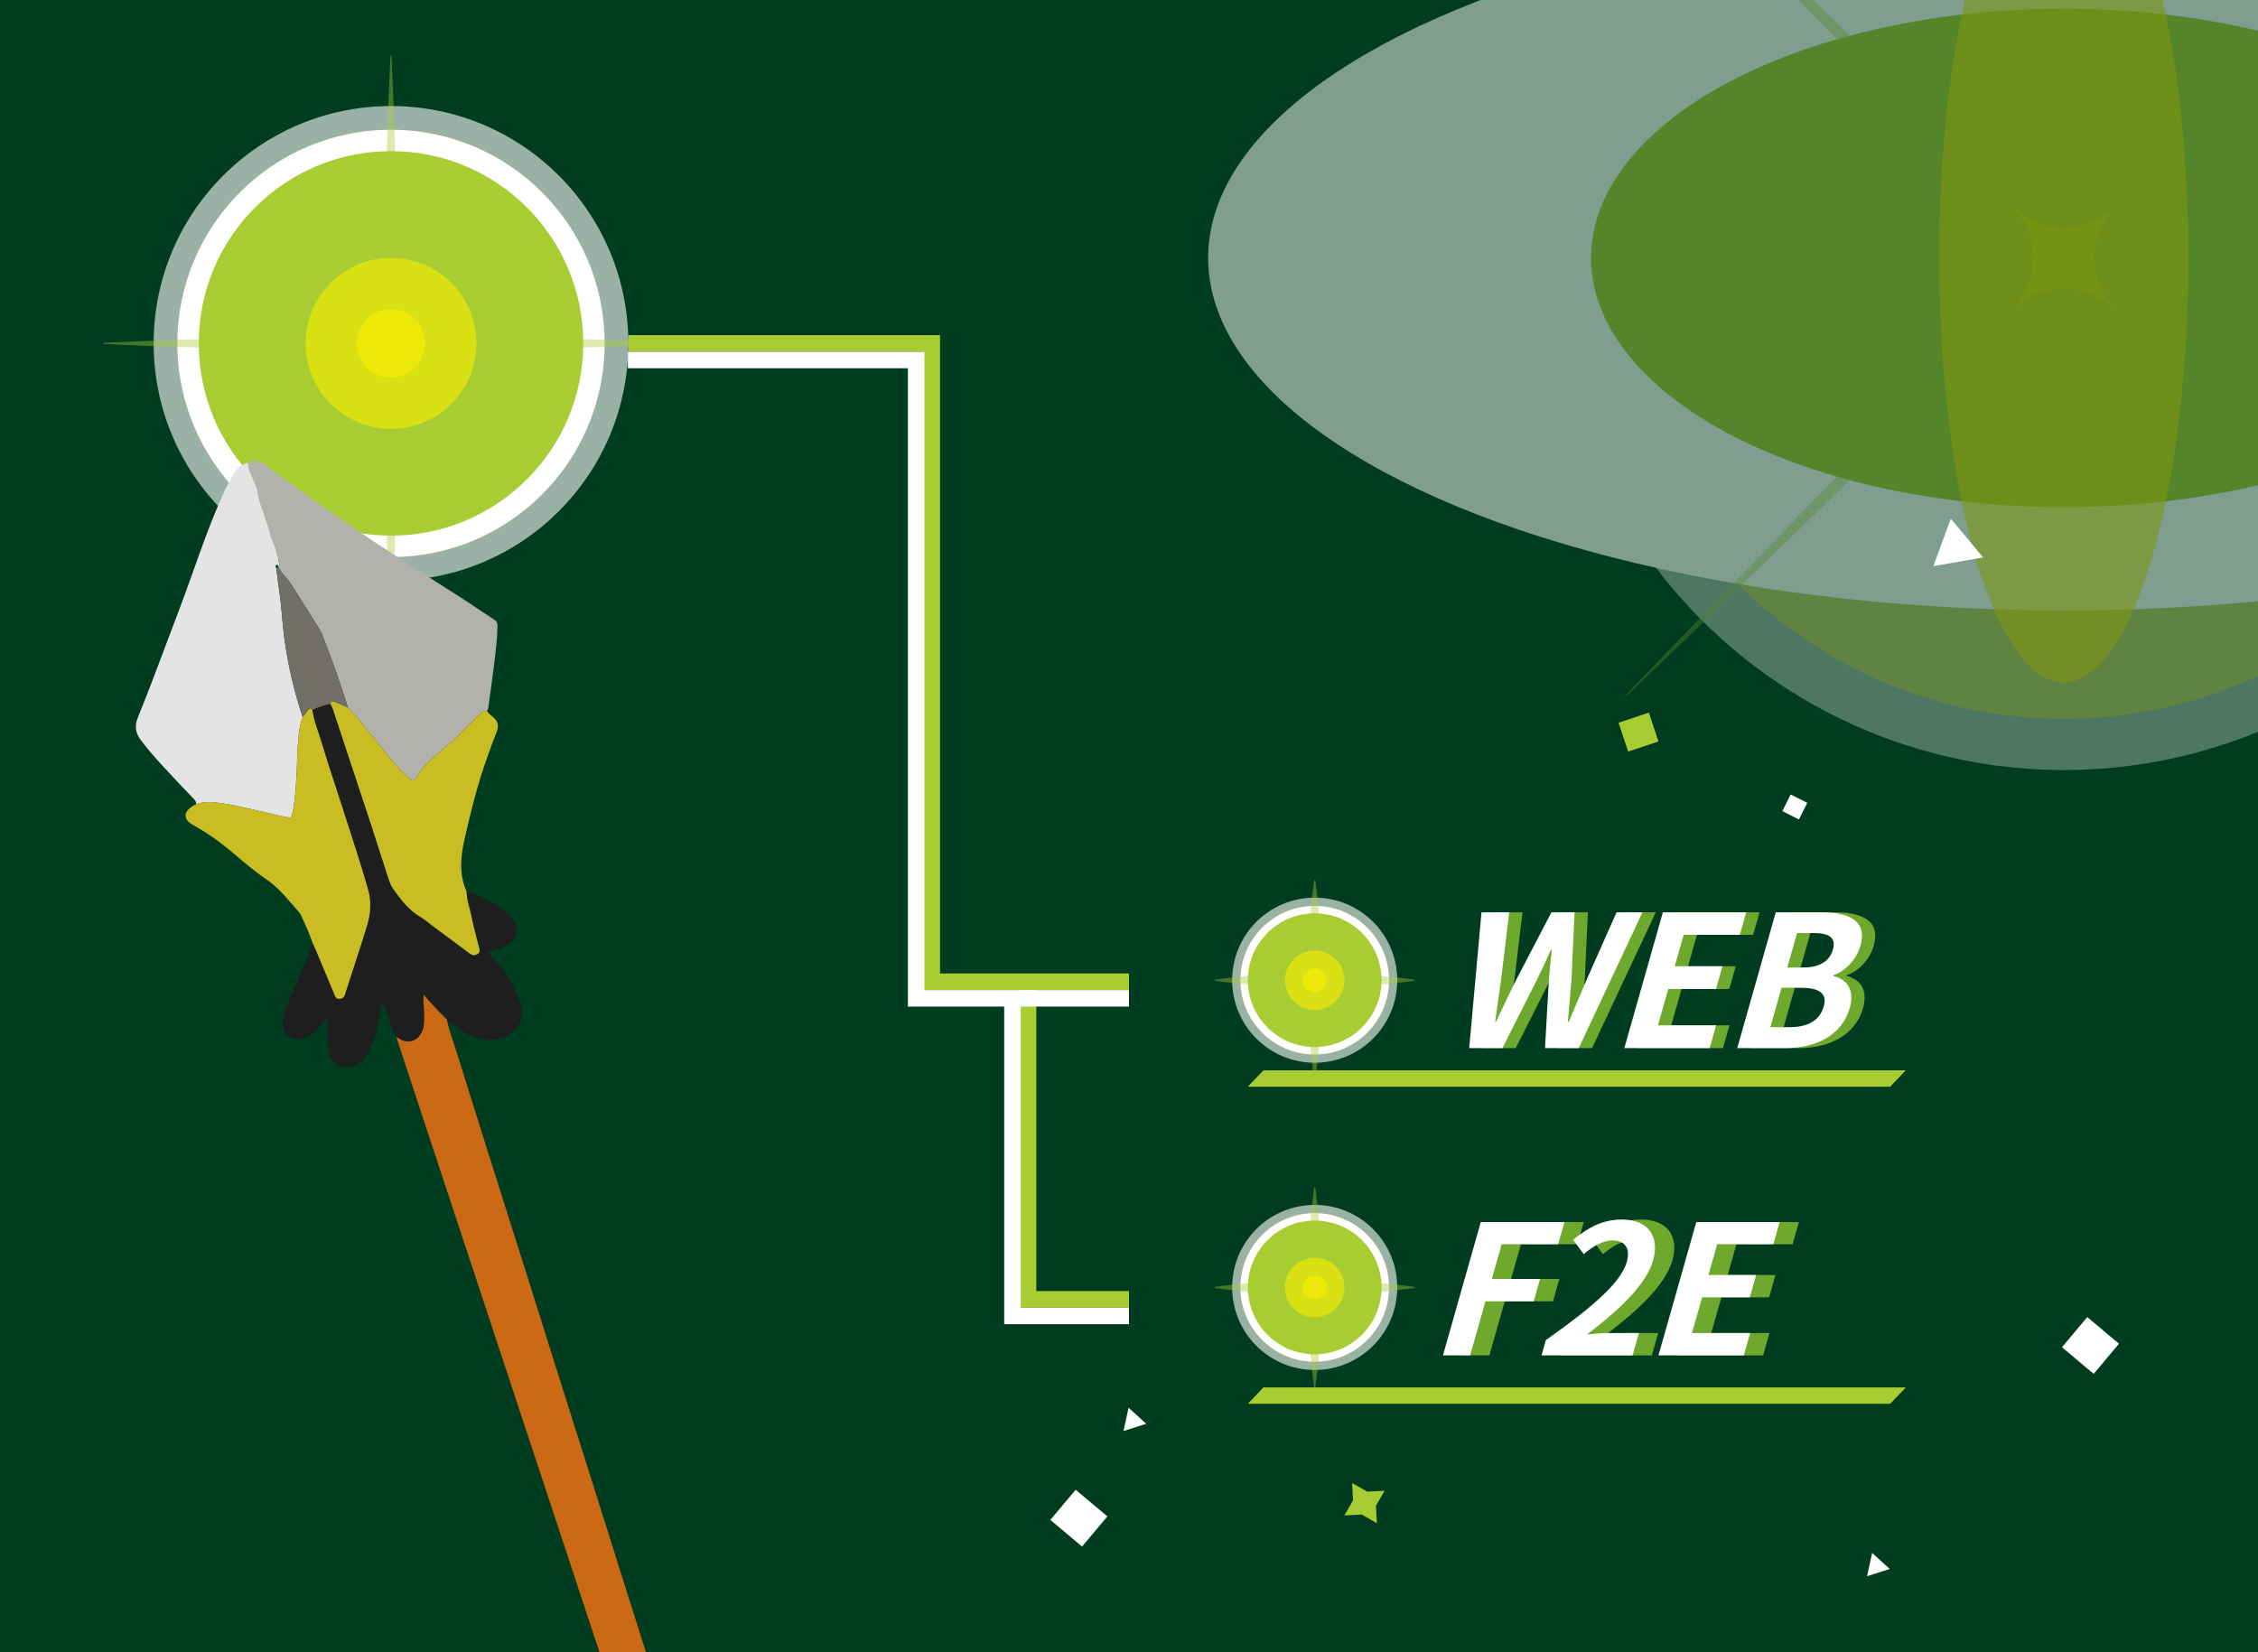 <svg enable-background="new 0 0 410 300" viewBox="0 0 410 300" xmlns="http://www.w3.org/2000/svg" xmlns:xlink="http://www.w3.org/1999/xlink"><clipPath id="a"><path d="m.683 0h410v301.377h-410z"/></clipPath><path d="m0 0h410v300h-410z" fill="#003c20"/><g clip-path="url(#a)"><circle cx="238.72" cy="177.976" fill="#fff" opacity=".6" r="14.987"/><circle cx="238.72" cy="177.976" fill="#faee00" opacity=".4" r="13.488"/><circle cx="238.72" cy="177.976" fill="#fff" r="13.488"/><circle cx="238.72" cy="177.976" fill="#a8cd33" r="12.139"/><circle cx="238.72" cy="177.976" fill="#faee00" opacity=".6" r="5.395"/><circle cx="238.72" cy="177.976" fill="#faee00" opacity=".6" r="2.158"/><g fill="#a8cd33"><path d="m233.324 178.076c-1.063.552-2.126.765-3.189.9-1.063.148-2.126-.115-3.189-.2-1.063-.083-2.126-.183-3.189-.3-1.063-.135-2.126-.24-3.189-.4v-.2c1.063-.16 2.126-.265 3.189-.4 1.063-.117 2.126-.217 3.189-.3 1.063-.085 2.126-.348 3.189-.2 1.063.135 2.126.348 3.189.9z" opacity=".4"/><path d="m244.115 177.876c1.063-.552 2.126-.765 3.189-.9 1.063-.148 2.126.115 3.189.2 1.063.083 2.126.183 3.189.3 1.063.135 2.126.24 3.189.4v.2c-1.063.16-2.126.265-3.189.4-1.063.117-2.126.217-3.189.3-1.063.085-2.126.348-3.189.2-1.063-.135-2.126-.348-3.189-.9z" opacity=".4"/><path d="m238.82 183.372c.552 1.063.765 2.126.9 3.188.148 1.063-.115 2.126-.2 3.189-.083 1.063-.183 2.125-.3 3.188-.135 1.063-.24 2.126-.4 3.188h-.2c-.16-1.063-.265-2.126-.4-3.188-.117-1.063-.217-2.126-.3-3.188-.085-1.063-.348-2.126-.2-3.189.135-1.063.348-2.126.9-3.188z" opacity=".4"/><path d="m238.62 172.581c-.552-1.063-.765-2.126-.9-3.188-.148-1.063.115-2.126.2-3.189.083-1.063.183-2.126.3-3.188.135-1.063.24-2.126.4-3.188h.2c.16 1.063.265 2.126.4 3.188.117 1.063.217 2.126.3 3.188.085 1.063.348 2.126.2 3.189-.135 1.063-.348 2.126-.9 3.188z" opacity=".4"/></g></g><g clip-path="url(#a)"><circle cx="238.72" cy="233.762" fill="#fff" opacity=".6" r="14.987"/><circle cx="238.72" cy="233.762" fill="#faee00" opacity=".4" r="13.488"/><circle cx="238.72" cy="233.762" fill="#fff" r="13.488"/><circle cx="238.72" cy="233.762" fill="#a8cd33" r="12.139"/><circle cx="238.72" cy="233.762" fill="#faee00" opacity=".6" r="5.395"/><circle cx="238.72" cy="233.762" fill="#faee00" opacity=".6" r="2.158"/><g fill="#a8cd33"><path d="m233.324 233.862c-1.063.552-2.126.765-3.189.9-1.063.148-2.126-.115-3.189-.2-1.063-.083-2.126-.183-3.189-.3-1.063-.135-2.126-.24-3.189-.4v-.2c1.063-.16 2.126-.265 3.189-.4 1.063-.117 2.126-.217 3.189-.3 1.063-.085 2.126-.348 3.189-.2 1.063.135 2.126.348 3.189.9z" opacity=".4"/><path d="m244.115 233.662c1.063-.552 2.126-.765 3.189-.9 1.063-.148 2.126.115 3.189.2 1.063.083 2.126.183 3.189.3 1.063.135 2.126.24 3.189.4v.2c-1.063.16-2.126.265-3.189.4-1.063.117-2.126.217-3.189.3-1.063.085-2.126.348-3.189.2-1.063-.135-2.126-.348-3.189-.9z" opacity=".4"/><path d="m238.82 239.157c.552 1.063.765 2.126.9 3.188.148 1.063-.115 2.126-.2 3.189-.083 1.063-.183 2.125-.3 3.188-.135 1.063-.24 2.126-.4 3.188h-.2c-.16-1.063-.265-2.126-.4-3.188-.117-1.063-.217-2.126-.3-3.188-.085-1.063-.348-2.126-.2-3.189.135-1.063.348-2.126.9-3.188z" opacity=".4"/><path d="m238.62 228.367c-.552-1.063-.765-2.126-.9-3.188-.148-1.063.115-2.126.2-3.189.083-1.063.183-2.126.3-3.188.135-1.063.24-2.126.4-3.188h.2c.16 1.063.265 2.126.4 3.188.117 1.063.217 2.126.3 3.188.085 1.063.348 2.126.2 3.189-.135 1.063-.348 2.126-.9 3.188z" opacity=".4"/></g></g><g clip-path="url(#a)"><g fill="#6ea92e"><path d="m271.422 165.646h5.031c-.579 4.812-.869 7.218-1.448 12.03-.371 2.6-.718 5.233-1.099 7.865h.133c1.247-2.632 2.537-5.298 3.8-7.865 2.512-4.812 3.768-7.219 6.28-12.03h4.198c-.219 4.812-.329 7.218-.548 12.03-.185 2.533-.442 5.199-.665 7.865h.166c1.123-2.666 2.237-5.298 3.332-7.865 2.139-4.812 3.208-7.219 5.347-12.03h4.699c-4.625 9.863-6.939 14.797-11.564 24.661-2.453 0-3.679 0-6.132 0 .278-4.878.417-7.318.696-12.197.149-1.934.321-3.833.551-5.699-.053 0-.08 0-.134 0-.862 1.866-1.734 3.765-2.683 5.699-2.465 4.879-3.697 7.318-6.161 12.197-2.413 0-3.619 0-6.032 0 .892-9.864 1.34-14.798 2.233-24.661z"/><path d="m304.355 165.646h15.131c-.465 1.639-.698 2.459-1.163 4.099-4.079 0-6.119 0-10.198 0-.647 2.279-.97 3.419-1.617 5.698h8.666c-.469 1.653-.704 2.48-1.173 4.133-3.466 0-5.199 0-8.666 0-.749 2.639-1.124 3.959-1.873 6.598h10.565c-.469 1.653-.704 2.479-1.173 4.132-6.199 0-9.298 0-15.497 0 2.798-9.863 4.198-14.797 6.998-24.66z"/><path d="m324.855 165.646h8.165c5.066 0 8.515 1.466 7.209 6.065-.643 2.266-2.571 4.598-4.879 5.332-.019.067-.028.1-.047.167 2.486.633 3.922 2.5 2.977 5.832-1.409 4.966-6.193 7.265-11.626 7.265-3.519 0-5.279 0-8.798 0 2.8-9.864 4.2-14.798 6.999-24.661zm4.952 10.031c3.132 0 4.859-1.267 5.417-3.232.615-2.167-.606-3.033-3.572-3.033-1.173 0-1.759 0-2.932 0-.711 2.506-1.067 3.76-1.778 6.266 1.145-.001 1.718-.001 2.865-.001zm-2.508 10.831c3.366 0 5.539-1.199 6.267-3.765.681-2.401-.835-3.4-4.234-3.4-1.373 0-2.06 0-3.433 0-.813 2.866-1.22 4.299-2.034 7.165z"/></g><path d="m269.006 165.646h5.031c-.579 4.812-.869 7.218-1.448 12.03-.371 2.599-.718 5.233-1.099 7.865h.133c1.247-2.632 2.537-5.298 3.8-7.865 2.512-4.812 3.768-7.219 6.28-12.03h4.198c-.219 4.812-.329 7.218-.549 12.03-.185 2.533-.442 5.199-.665 7.865h.166c1.123-2.666 2.237-5.298 3.332-7.865 2.139-4.812 3.209-7.219 5.347-12.03h4.699c-4.625 9.863-6.939 14.797-11.564 24.661-2.453 0-3.679 0-6.132 0 .278-4.878.417-7.318.696-12.197.148-1.934.321-3.833.551-5.699-.054 0-.08 0-.134 0-.862 1.866-1.734 3.765-2.683 5.699-2.465 4.879-3.697 7.318-6.161 12.197-2.413 0-3.619 0-6.032 0 .893-9.864 1.341-14.798 2.234-24.661z" fill="#fff"/><path d="m301.939 165.646h15.131c-.465 1.639-.698 2.459-1.163 4.099-4.079 0-6.119 0-10.198 0-.647 2.279-.97 3.419-1.617 5.698h8.665c-.469 1.653-.704 2.48-1.173 4.133-3.466 0-5.199 0-8.665 0-.749 2.64-1.124 3.959-1.873 6.599h10.564c-.469 1.653-.704 2.479-1.173 4.132-6.199 0-9.298 0-15.497 0 2.799-9.864 4.199-14.798 6.999-24.661z" fill="#fff"/><path d="m322.439 165.646h8.165c5.066 0 8.515 1.466 7.21 6.065-.643 2.266-2.571 4.598-4.879 5.332-.019.066-.028.1-.047.167 2.486.633 3.922 2.5 2.976 5.832-1.41 4.966-6.193 7.265-11.626 7.265-3.519 0-5.279 0-8.798 0 2.8-9.864 4.2-14.798 6.999-24.661zm4.952 10.031c3.132 0 4.859-1.267 5.417-3.232.615-2.167-.606-3.033-3.572-3.033-1.173 0-1.759 0-2.932 0-.711 2.506-1.067 3.76-1.778 6.266 1.145-.001 1.718-.001 2.865-.001zm-2.508 10.831c3.366 0 5.539-1.199 6.267-3.765.681-2.401-.835-3.4-4.234-3.4-1.373 0-2.059 0-3.432 0-.814 2.866-1.22 4.299-2.034 7.166 1.374-.001 2.06-.001 3.433-.001z" fill="#fff"/></g><g clip-path="url(#a)"><g fill="#6ea92e"><path d="m272.376 221.89h15.196c-.457 1.609-.685 2.414-1.142 4.023-4.106 0-6.158 0-10.264 0-.716 2.525-1.075 3.787-1.791 6.312h8.765c-.461 1.623-.691 2.434-1.151 4.056-3.506 0-5.259 0-8.765 0-1.114 3.925-1.671 5.887-2.785 9.812-1.973 0-2.959 0-4.932 0 2.747-9.681 4.121-14.523 6.869-24.203z"/><path d="m284.197 243.313c8.369-5.888 13.626-10.435 14.684-14.163.696-2.453-.253-3.925-2.586-3.925-1.799 0-3.624 1.146-5.238 2.486-.769-1.047-1.154-1.57-1.923-2.616 2.935-2.355 5.506-3.663 8.872-3.663 4.665 0 6.929 2.944 5.648 7.457-1.244 4.383-6.28 9.093-12.005 13.41 1.271-.131 2.94-.261 4.074-.261h5.365c-.46 1.622-.69 2.433-1.151 4.055-6.612 0-9.918 0-16.529 0 .315-1.112.473-1.668.789-2.78z"/><path d="m311.51 221.89h15.129c-.457 1.609-.685 2.414-1.142 4.023-4.079 0-6.118 0-10.197 0-.635 2.237-.952 3.355-1.587 5.592h8.665c-.461 1.623-.691 2.434-1.151 4.057-3.466 0-5.199 0-8.665 0-.735 2.591-1.103 3.886-1.838 6.476h10.563c-.46 1.622-.69 2.433-1.151 4.055-6.198 0-9.297 0-15.496 0 2.748-9.681 4.122-14.523 6.87-24.203z"/></g><path d="m268.876 221.89h15.196c-.457 1.609-.685 2.414-1.142 4.023-4.106 0-6.158 0-10.264 0-.717 2.524-1.075 3.787-1.791 6.312h8.765c-.461 1.623-.691 2.434-1.151 4.057-3.506 0-5.259 0-8.765 0-1.114 3.925-1.671 5.887-2.785 9.812-1.973 0-2.959 0-4.932 0 2.747-9.682 4.122-14.524 6.869-24.204z" fill="#fff"/><path d="m280.697 243.313c8.369-5.888 13.626-10.434 14.684-14.163.696-2.453-.253-3.925-2.586-3.925-1.799 0-3.624 1.145-5.238 2.486-.769-1.046-1.154-1.57-1.923-2.616 2.935-2.355 5.506-3.663 8.872-3.663 4.665 0 6.929 2.944 5.648 7.457-1.244 4.383-6.28 9.093-12.005 13.411 1.271-.131 2.94-.261 4.074-.261h5.365c-.46 1.622-.691 2.433-1.151 4.055-6.612 0-9.918 0-16.529 0 .316-1.113.474-1.669.789-2.781z" fill="#fff"/><path d="m308.01 221.89h15.129c-.457 1.609-.685 2.414-1.142 4.023-4.079 0-6.118 0-10.197 0-.635 2.237-.952 3.355-1.587 5.592h8.665c-.461 1.623-.691 2.434-1.151 4.057-3.466 0-5.199 0-8.665 0-.735 2.59-1.103 3.886-1.838 6.476h10.563c-.46 1.622-.69 2.433-1.151 4.055-6.198 0-9.297 0-15.496 0 2.748-9.681 4.123-14.523 6.87-24.203z" fill="#fff"/></g><path clip-path="url(#a)" d="m343.217 197.309h-116.637l2.835-2.973h116.637z" fill="#a8cd33"/><path clip-path="url(#a)" d="m343.217 254.885h-116.637l2.835-2.973h116.637z" fill="#a8cd33"/><g fill="none" stroke-miterlimit="10" stroke-width="3"><path clip-path="url(#a)" d="m205 178.25h-35.814v-115.899h-55.095" stroke="#a8cd33"/><path clip-path="url(#a)" d="m205 235.92h-18.327v-57.67" stroke="#a8cd33"/><path clip-path="url(#a)" d="m205 181.266h-38.649v-115.9h-52.344" stroke="#fff"/><path clip-path="url(#a)" d="m205 238.936h-21.162v-57.67" stroke="#fff"/></g><g clip-path="url(#a)"><circle cx="70.996" cy="62.351" fill="#fff" opacity=".6" r="43.095"/><circle cx="70.996" cy="62.351" fill="#faee00" opacity=".4" r="38.785"/><circle cx="70.996" cy="62.351" fill="#fff" r="38.785"/><circle cx="70.996" cy="62.351" fill="#a8cd33" r="34.907"/><circle cx="70.996" cy="62.351" fill="#faee00" opacity=".6" r="15.514"/><circle cx="70.996" cy="62.351" fill="#faee00" opacity=".6" r="6.206"/><g fill="#a8cd33"><path d="m55.482 62.45c-3.056.551-6.113.766-9.169.9-3.056.146-6.113-.113-9.169-.2l-9.169-.3-9.169-.4v-.2l9.169-.4 9.169-.3c3.056-.087 6.113-.347 9.169-.2 3.056.134 6.113.349 9.169.9z" opacity=".4"/><path d="m86.51 62.251c3.056-.551 6.112-.766 9.169-.9 3.056-.147 6.113.113 9.169.2l9.169.3 9.169.4v.2l-9.169.4-9.169.3c-3.056.087-6.113.347-9.169.2-3.056-.134-6.112-.349-9.169-.9z" opacity=".4"/><path d="m71.096 77.865c.551 3.056.766 6.113.9 9.169.147 3.056-.113 6.113-.2 9.169l-.3 9.169-.4 9.169h-.2l-.4-9.169-.3-9.169c-.087-3.056-.347-6.113-.2-9.169.134-3.056.349-6.113.9-9.169z" opacity=".4"/><path d="m70.896 46.836c-.551-3.056-.766-6.113-.9-9.169-.147-3.056.113-6.113.2-9.169l.3-9.169.4-9.169h.2l.4 9.169.3 9.169c.087 3.056.347 6.113.2 9.169-.134 3.056-.349 6.113-.9 9.169z" opacity=".4"/></g></g><g clip-path="url(#a)" opacity=".5"><circle cx="374.732" cy="46.836" fill="#fff" opacity=".6" r="92.986"/><circle cx="374.732" cy="46.836" fill="#faee00" opacity=".4" r="83.687"/><ellipse cx="374.732" cy="46.836" fill="#fff" rx="155.362" ry="64"/><ellipse cx="374.732" cy="46.836" fill="#a8cd33" rx="85.836" ry="45.255"/><ellipse cx="374.732" cy="46.836" fill="#faee00" opacity=".6" rx="22.627" ry="77.08"/><path d="m365.264 37.368c5.229 5.229 5.229 13.707 0 18.936 5.229-5.229 13.707-5.229 18.936 0-5.229-5.229-5.229-13.707 0-18.936-5.229 5.229-13.707 5.229-18.936 0z" fill="#faee00" opacity=".6"/><g fill="#a8cd33"><path d="m350.991 23.237c-1.274-1.057-2.498-2.165-3.749-3.245l-3.668-3.327c-2.444-2.219-4.826-4.5-7.209-6.78-4.756-4.571-9.261-9.391-13.848-14.131l-13.777-14.201-13.705-14.273.141-.141 14.272 13.706 14.201 13.777c4.739 4.587 9.56 9.092 14.131 13.848 2.281 2.383 4.561 4.765 6.78 7.209l3.327 3.667c1.081 1.251 2.188 2.475 3.245 3.749z" opacity=".4"/><path d="m398.473 70.436c1.274 1.057 2.498 2.165 3.749 3.245l3.668 3.327c2.444 2.219 4.826 4.5 7.209 6.78 4.756 4.571 9.261 9.391 13.848 14.131l13.777 14.201 13.706 14.272-.141.142-14.272-13.706-14.201-13.777c-4.74-4.587-9.56-9.092-14.131-13.848-2.281-2.383-4.561-4.765-6.78-7.209l-3.327-3.667c-1.081-1.251-2.188-2.475-3.245-3.749z" opacity=".4"/><path d="m351.133 70.578c-1.057 1.274-2.165 2.499-3.245 3.749l-3.327 3.667c-2.219 2.444-4.5 4.826-6.78 7.209-4.57 4.756-9.391 9.261-14.131 13.848l-14.201 13.777-14.272 13.706-.141-.142 13.706-14.272 13.777-14.201c4.587-4.74 9.092-9.56 13.848-14.131 2.382-2.281 4.765-4.561 7.209-6.78l3.668-3.327c1.251-1.081 2.475-2.188 3.749-3.245z" opacity=".4"/><path d="m398.332 23.095c1.057-1.274 2.164-2.499 3.245-3.749l3.327-3.667c2.219-2.444 4.5-4.826 6.78-7.209 4.57-4.756 9.391-9.261 14.131-13.848l14.201-13.777 14.272-13.706.141.141-13.706 14.272-13.776 14.202c-4.587 4.74-9.092 9.56-13.848 14.131-2.382 2.281-4.765 4.561-7.209 6.78l-3.668 3.327c-1.251 1.081-2.475 2.188-3.749 3.245z" opacity=".4"/></g></g><g clip-path="url(#a)"><path d="m81.107 185.043c.489 2.33 1.356 4.548 2.059 6.813 2.435 7.854 4.924 15.692 7.4 23.534 1.73 5.48 3.475 10.955 5.204 16.435 2.459 7.795 4.907 15.594 7.365 23.389 1.192 3.78 2.403 7.553 3.595 11.332 2.475 7.842 4.94 15.687 7.416 23.528 1.745 5.527 3.506 11.049 5.25 16.577 1.908 6.047 3.801 12.098 5.708 18.146 1.207 3.827 2.432 7.647 3.642 11.473 2.674 8.454 5.35 16.907 8.009 25.366.558 1.774.011 2.79-1.773 3.451-.464.172-.932.338-1.405.485-1.878.58-2.949.081-3.584-1.765-1.064-3.092-2.085-6.198-3.108-9.304-.915-2.776-1.794-5.563-2.713-8.338-3.303-9.97-6.62-19.935-9.925-29.905-2.853-8.605-5.7-17.213-8.547-25.82-2.878-8.702-5.753-17.404-8.628-26.107-2.782-8.42-5.56-16.842-8.344-25.262-3.654-11.054-7.314-22.106-10.966-33.161-1.88-5.692-3.749-11.388-5.62-17.083-.061-.187-.092-.384-.136-.576 2.574 1.996 4.753.076 4.944-2.288.088-1.085.034-2.166-.01-3.249-.025-.629-.199-1.272.019-2.113 1.391 1.661 2.751 3.069 4.148 4.442z" fill="#cc6914"/><path d="m35.572 146.065c.129-.449-.121-.716-.411-1.021-2.109-2.217-4.222-4.429-6.282-6.691-1.162-1.276-2.269-2.61-3.318-3.98-.957-1.249-1.166-2.551-.514-4.144 1.888-4.61 3.617-9.285 5.38-13.946 1.518-4.014 3.053-8.022 4.48-12.069 1.757-4.982 3.535-9.951 5.722-14.767.554-1.22 1.236-2.363 1.889-3.522.551-.978 1.406-1.646 2.535-1.903.048.849.301 1.643.612 2.429.383.967.903 1.92 1.061 2.927.386 2.465 1.588 4.657 2.188 7.059.465 1.863 1.503 3.589 1.72 5.565.038.343.19.665-.024.993l.002-.022c-.066-.205-.105-.499-.406-.38-.289.115-.133.367-.055.568.338 2.742.811 5.467 1.016 8.226.477 6.427 1.743 12.696 3.786 18.808-.428 1.066-.596 2.184-.721 3.321-.273 2.463-.262 4.938-.401 7.406-.125 2.223-.237 4.448-.72 6.632-.218.987-.226 1-1.259.787-1.017-.209-2.027-.455-3.041-.679-3.187-.704-6.338-1.579-9.593-1.957-1.247-.142-2.466-.118-3.646.36z" fill="#e4e4e4"/><path d="m50.609 102.997c.214-.329.062-.651.024-.994-.217-1.977-1.255-3.703-1.72-5.565-.6-2.402-1.802-4.594-2.188-7.059-.158-1.007-.678-1.96-1.061-2.927-.311-.785-.564-1.58-.612-2.429 1.143-.634 2.138-.38 3.146.388 4.758 3.627 9.657 7.058 14.58 10.457 6.753 4.663 13.69 9.041 20.609 13.448 2.125 1.354 4.19 2.803 6.31 4.166.484.311.647.633.636 1.195-.051 2.429-.354 4.834-.649 7.238s-.64 4.802-.968 7.202c-.046.338-.033.7-.314.963-.737-.046-1.167.453-1.623.908-1.223 1.224-2.438 2.455-3.67 3.67-2.555 2.52-5.746 4.405-7.591 7.635-.338.592-.744.485-1.198.066-1.274-1.176-2.474-2.417-3.577-3.757-2.511-3.051-4.825-6.266-7.554-9.138-.564-1.683-1.132-3.363-1.677-5.051-.863-2.676-1.928-5.287-2.919-7.921-.156-.413-.338-.825-.57-1.2-1.321-2.135-2.646-4.268-3.998-6.383-.715-1.119-1.378-2.305-2.278-3.258-.49-.519-.862-1.03-1.138-1.654z" fill="#b3b1ac"/><path d="m81.107 185.043c-1.397-1.373-2.757-2.781-4.148-4.441-.218.84-.044 1.484-.019 2.113.043 1.084.098 2.164.01 3.249-.191 2.364-2.37 4.284-4.944 2.288-.878-1.237-1.158-2.725-1.712-4.098-.268-.665-.511-1.34-.891-2.34-.142.845-.226 1.357-.315 1.867-.443 2.542-.953 5.063-2.161 7.381-.54 1.036-1.26 1.885-2.349 2.384-2.222 1.019-4.23.038-4.759-2.339-.313-1.409-.276-2.852-.394-4.28-.052-.624.04-1.273-.212-2.019-.582.783-1.04 1.476-1.575 2.103-.755.885-1.671 1.527-2.87 1.7-2.099.302-3.588-1.064-3.421-3.187.078-.996.355-1.957.749-2.864 1.56-3.587 3.21-7.137 4.469-10.849.046-.135.164-.245.248-.366.148.312.309.619.442.938 1.148 2.738 2.292 5.478 3.434 8.219.171.411.281.871.865.862.636-.01 1.011-.323 1.133-.951.038-.193.116-.378.177-.567 1.277-3.959 2.6-7.904 3.813-11.883.628-2.06.766-4.27.194-6.305-1.379-4.908-3.01-9.745-4.559-14.604-1.324-4.152-2.739-8.276-3.986-12.45-.565-1.892-1.358-3.728-1.611-5.71 1.044-.471 2.104-.892 3.242-1.081.392.472.526 1.062.711 1.621 2.257 6.808 4.511 13.617 6.75 20.432.942 2.866 1.825 5.752 2.779 8.615.342 1.025.592 2.095 1.246 3.002 1.391 1.929 2.811 3.81 4.931 5.043.892.519 1.673 1.228 2.507 1.847 2.105 1.562 4.222 3.109 6.311 4.693.488.37.903.523 1.47.185.587-.349.42-.807.298-1.294-.469-1.87-1.001-3.728-1.374-5.617-.294-1.493-.857-2.936-.873-4.482 2.752.795 5.226 2.123 7.375 4.007 2.798 2.452 2.221 5.125-1.326 6.325-.688.233-1.384.443-2.204.704.781.894 1.452 1.676 2.139 2.443 1.886 2.111 3.095 4.583 3.872 7.279.676 2.347-.471 4.642-2.738 5.562-2.636 1.071-5.156.729-7.516-.743-1.126-.706-2.141-1.59-3.208-2.392z" fill="#1d1e1d"/><path d="m84.715 161.857c.016 1.546.578 2.99.873 4.482.373 1.889.905 3.747 1.374 5.617.122.486.289.944-.298 1.294-.567.338-.982.185-1.47-.185-2.089-1.584-4.206-3.13-6.311-4.693-.834-.619-1.615-1.328-2.507-1.847-2.12-1.233-3.54-3.114-4.931-5.043-.654-.907-.904-1.976-1.246-3.002-.954-2.863-1.837-5.748-2.779-8.615-2.239-6.814-4.493-13.624-6.75-20.432-.185-.559-.319-1.149-.711-1.622.086-.582.477-.526.857-.372.799.324 1.584.682 2.374 1.026 2.729 2.871 5.043 6.086 7.554 9.137 1.103 1.34 2.303 2.581 3.577 3.757.454.419.86.526 1.198-.066 1.845-3.23 5.036-5.115 7.591-7.635 1.232-1.215 2.447-2.446 3.67-3.67.455-.456.886-.955 1.623-.908.215.334.475.609.799.855 1.261.959 1.499 1.715.89 3.204-.523 1.279-.963 2.583-1.44 3.876-1.852 5.015-3.13 10.198-4.31 15.387-.707 3.104-1.019 6.356.373 9.455z" fill="#cabd24"/><path d="m56.717 128.894c.253 1.982 1.046 3.818 1.611 5.71 1.247 4.174 2.662 8.298 3.986 12.45 1.549 4.859 3.18 9.696 4.559 14.604.572 2.035.433 4.245-.194 6.305-1.212 3.979-2.536 7.924-3.813 11.883-.061.189-.139.374-.177.567-.122.629-.497.942-1.133.951-.584.009-.694-.452-.865-.862-1.142-2.741-2.286-5.481-3.434-8.219-.133-.318-.294-.626-.442-.938-.567-1.69-1.312-3.307-2.048-4.926-.122-.268-.256-.547-.449-.764-1.871-2.099-3.57-4.371-5.939-5.976-2.872-1.945-5.387-4.337-8.118-6.458-1.644-1.277-3.387-2.4-5.201-3.417-1.86-1.043-1.815-2.419.107-3.559.126-.075.27-.12.407-.179 1.18-.478 2.399-.502 3.645-.358 3.255.377 6.406 1.252 9.593 1.957 1.014.224 2.024.47 3.041.679 1.032.213 1.04.199 1.259-.787.483-2.184.595-4.41.72-6.632.139-2.468.128-4.944.401-7.406.126-1.137.293-2.254.722-3.321.417-.469.683-1.058 1.189-1.457.274-.219.423-.055.573.153z" fill="#cabd24"/><path d="m56.717 128.894c-.149-.208-.299-.372-.575-.154-.506.399-.773.988-1.189 1.457-2.043-6.112-3.309-12.381-3.786-18.808-.205-2.759-.677-5.484-1.016-8.226.154-.063.307-.126.461-.189l-.002.022c.275.625.647 1.136 1.137 1.655.9.954 1.563 2.139 2.278 3.258 1.352 2.115 2.678 4.248 3.998 6.383.232.375.414.787.57 1.2.991 2.634 2.056 5.245 2.919 7.921.545 1.688 1.113 3.368 1.677 5.051-.79-.343-1.575-.701-2.374-1.025-.379-.154-.77-.21-.857.372-1.137.191-2.198.612-3.241 1.083z" fill="#726f68"/></g><path clip-path="url(#a)" d="m294.802 129.957h5.512v5.801h-5.512z" fill="#a8cd33" transform="matrix(.316 .949 -.949 .316 329.567 -191.438)"/><path clip-path="url(#a)" d="m326.648 148.789-3.02-1.511 1.51-3.019 3.02 1.51z" fill="#fff"/><path clip-path="url(#a)" d="m354.214 94.182-3.152 8.606 9.03-1.573z" fill="#fff"/><path clip-path="url(#a)" d="m339.017 286.193 4.12-1.315-3.199-2.911z" fill="#fff"/><path clip-path="url(#a)" d="m204.003 259.832 4.12-1.315-3.199-2.911z" fill="#fff"/><path clip-path="url(#a)" d="m249.84 273.414.16 3.148-2.737-1.564-3.148.16 1.564-2.737-.16-3.148 2.737 1.564 3.148-.16z" fill="#a8cd33"/><path clip-path="url(#a)" d="m376.09 240.647h7.146v7.521h-7.146z" fill="#fff" transform="matrix(-.643 .766 -.766 -.643 810.921 110.631)"/><path clip-path="url(#a)" d="m192.35 271.991h7.146v7.521h-7.146z" fill="#fff" transform="matrix(-.643 .766 -.766 -.643 533.1 302.885)"/></svg>